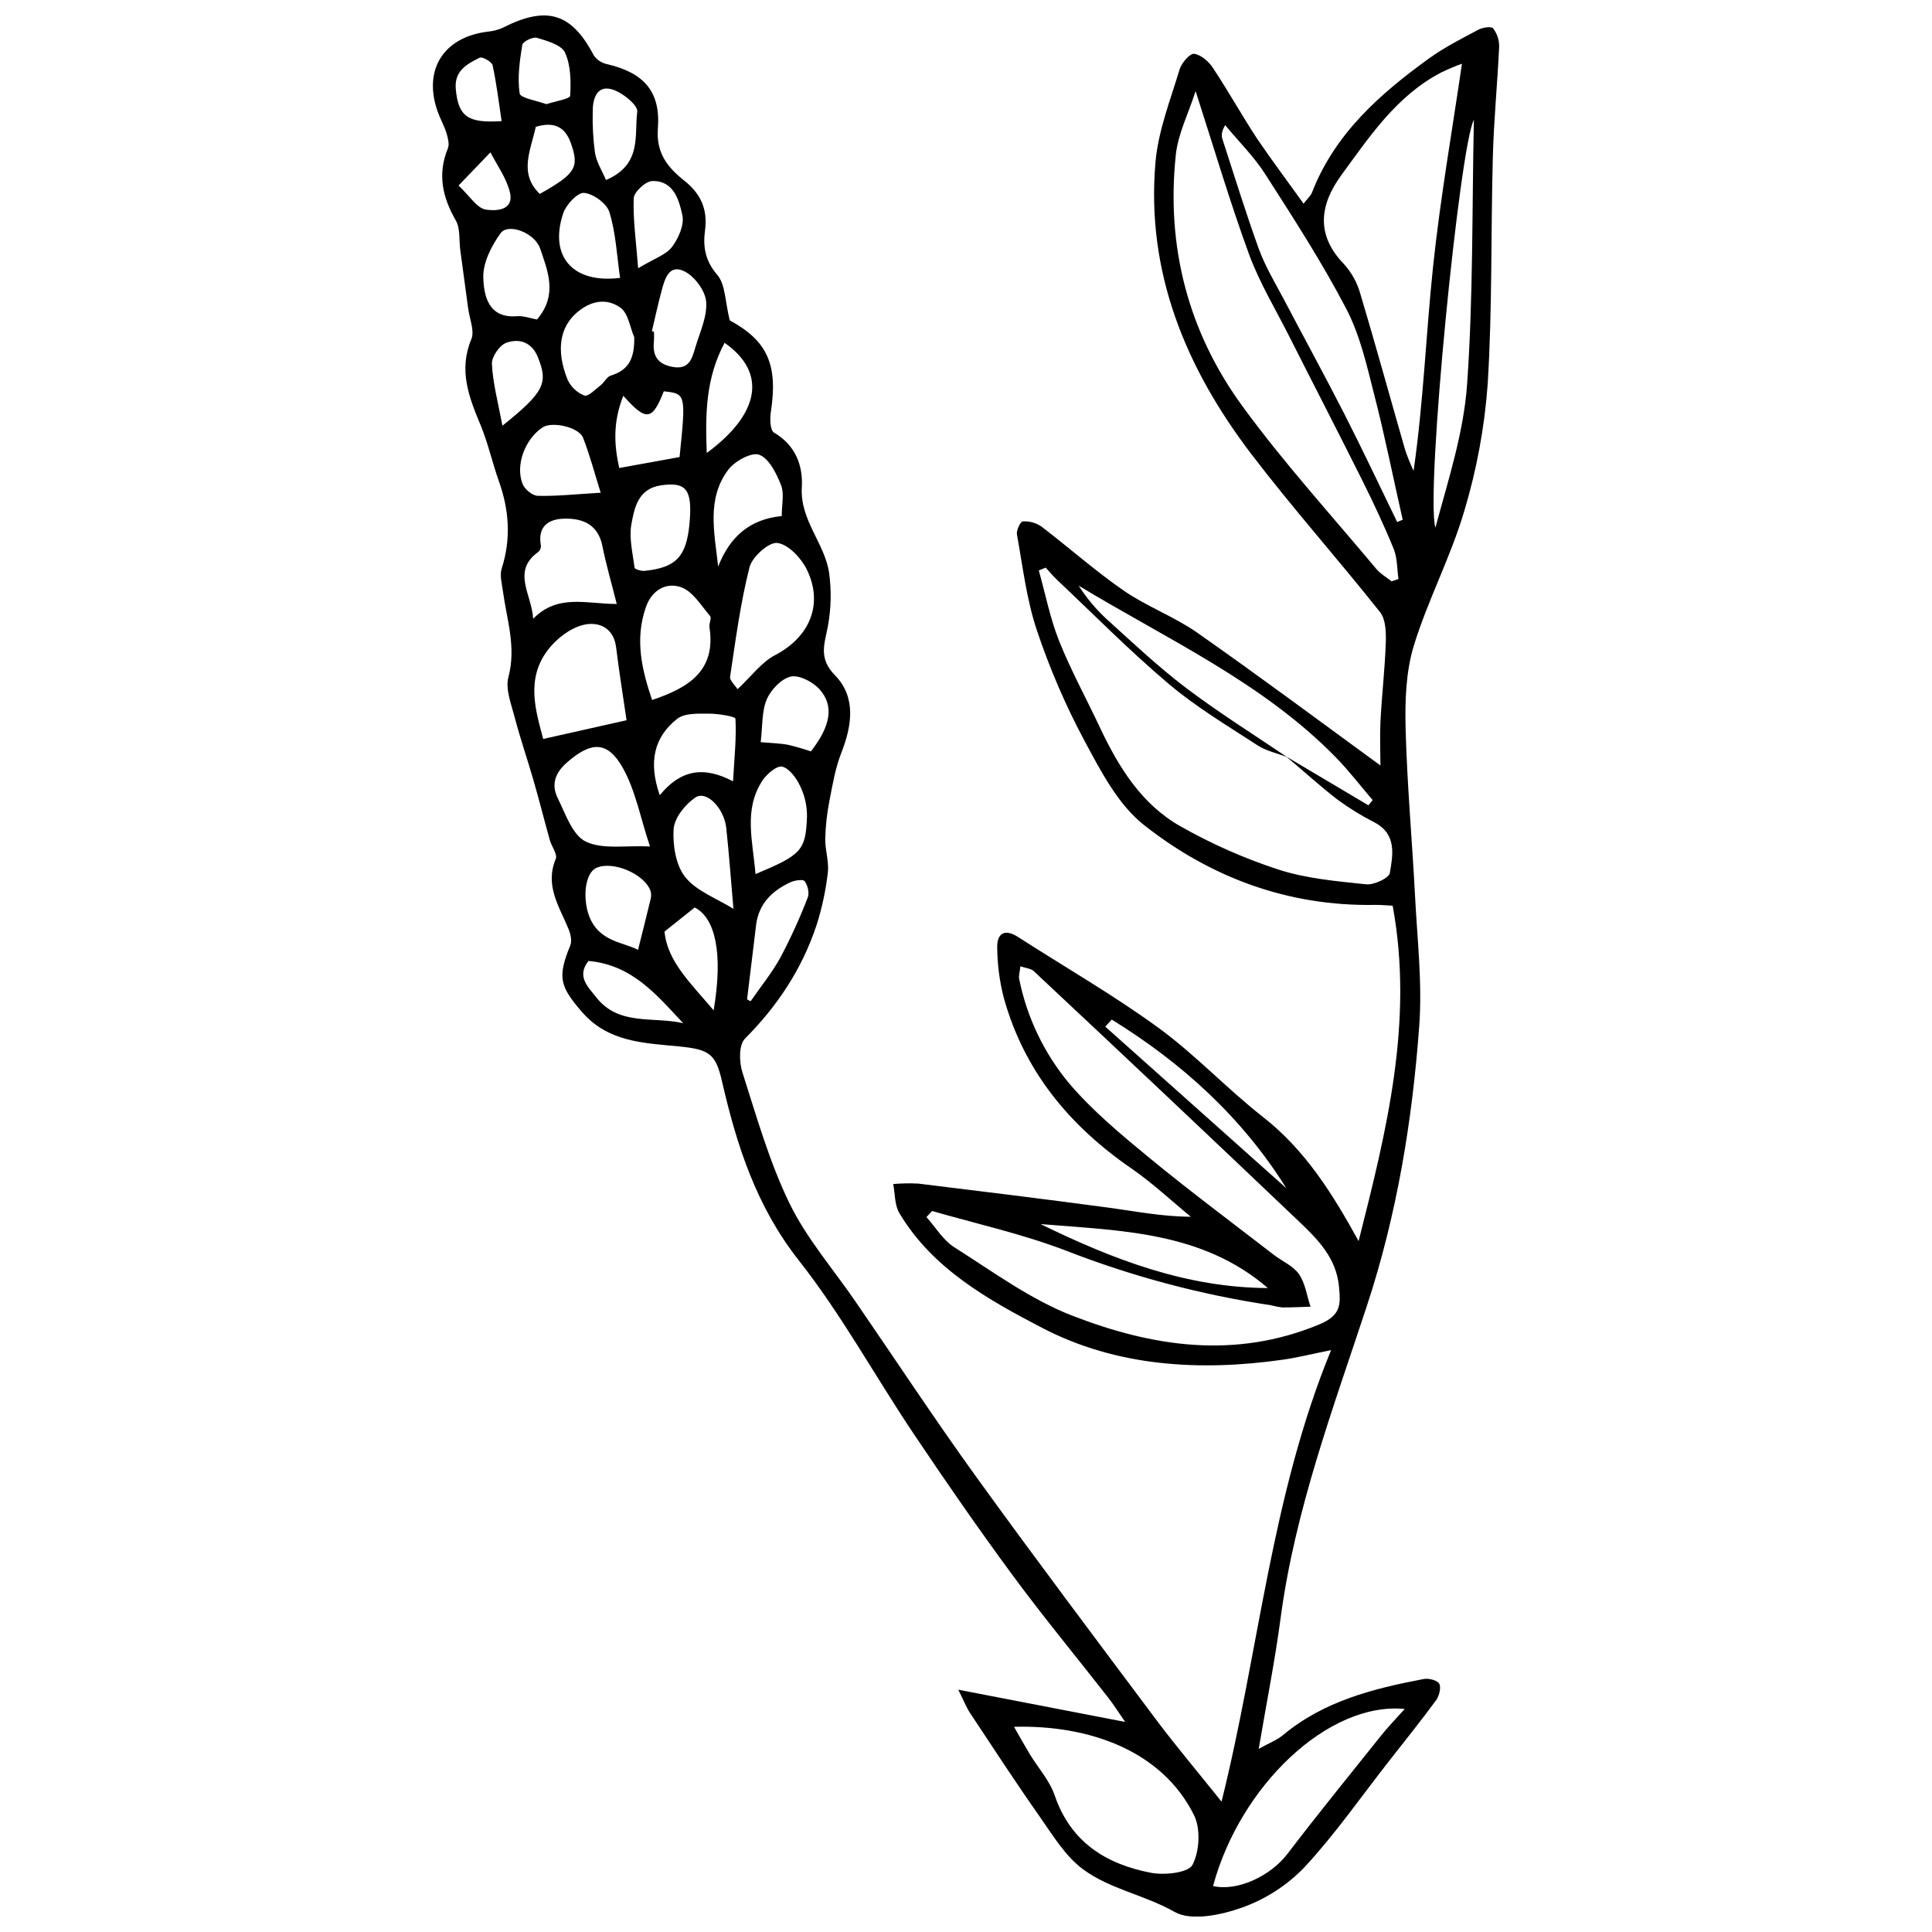 <?xml version="1.0" encoding="UTF-8"?>
<!-- Uploaded to: ICON Repo, www.svgrepo.com, Generator: ICON Repo Mixer Tools -->
<svg width="800px" height="800px" version="1.1" viewBox="144 144 512 512" xmlns="http://www.w3.org/2000/svg">
 <defs>
  <clipPath id="a">
   <path d="m258 148.09h284v503.81h-284z"/>
  </clipPath>
 </defs>
 <g clip-path="url(#a)">
  <path d="m467.72 621.46c10.031-40.27 13.082-80.848 29.035-119.67-5.266 1.062-8.887 1.98-12.539 2.508-22.16 3.184-44.309 1.898-64.105-8.434-14.211-7.414-29.016-15.641-37.785-30.406-1.262-2.125-1.113-5.09-1.613-7.676h-0.004c2.211-0.191 4.434-0.23 6.648-0.117 16.879 2.055 33.758 4.137 50.609 6.402 6.981 0.938 13.902 2.34 21.617 2.383-5.215-4.273-10.156-8.945-15.691-12.758-16.461-11.328-28.516-25.855-33.891-45.328v0.004c-1.109-4.32-1.691-8.758-1.73-13.219-0.082-3.762 1.914-5.156 5.543-2.824 12.414 7.992 25.262 15.367 37.176 24.043 9.781 7.133 18.156 16.16 27.715 23.641 11.254 8.812 18.469 20.422 25.34 32.895 7.383-29.152 14.672-58.145 9.027-88.883-1.57-0.074-3.144-0.242-4.707-0.211-22.98 0.395-43.539-7.238-61.203-21.176-6.82-5.375-11.371-14.152-15.641-22.094v0.004c-5.066-9.449-9.324-19.312-12.73-29.477-2.742-8.16-3.746-16.91-5.293-25.449-0.199-1.078 0.93-3.394 1.539-3.438v0.004c1.719-0.117 3.43 0.34 4.863 1.293 7.398 5.633 14.371 11.855 22.004 17.121 6.102 4.18 13.316 6.828 19.387 11.078 16.367 11.469 32.395 23.406 48.539 35.188 0-3.102-0.184-7.375 0-11.629 0.359-6.973 1.18-13.926 1.414-20.898 0.094-2.707 0-6.16-1.48-8.066-11.211-14.145-23.25-27.637-34.184-41.984-17.32-22.738-27.906-48.129-25.363-77.336 0.727-8.359 3.961-16.469 6.394-24.586 0.512-1.672 2.719-4.254 3.828-4.106 1.848 0.25 3.914 2.055 5.016 3.762 4.113 6.195 7.723 12.723 11.828 18.934 3.812 5.602 7.875 11.008 12.172 17.02 1.102-1.43 1.891-2.082 2.215-2.91 6.051-15.617 17.973-26.148 31.047-35.59 4.07-2.941 8.629-5.234 13.074-7.609 1.121-0.594 3.438-0.945 3.894-0.359l0.004 0.004c1.059 1.387 1.621 3.09 1.598 4.832-0.441 9.73-1.414 19.438-1.672 29.168-0.543 20.062-0.125 40.211-1.363 60.242-0.824 11.438-2.914 22.754-6.227 33.73-3.578 12.156-9.664 23.574-13.375 35.707-2.106 6.957-2.34 14.723-2.148 22.086 0.395 14.805 1.746 29.586 2.508 44.391 0.586 11.344 1.922 22.773 1.113 34.031-1.832 25.246-5.91 50.16-13.879 74.352-8.945 27.188-19.062 54.09-22.871 82.762-1.488 11.195-3.703 22.289-5.801 34.652 2.836-1.578 4.875-2.34 6.453-3.66 10.816-9.012 23.91-12.305 37.27-14.848 1.32-0.25 3.586 0.316 4.121 1.254 0.535 0.938 0 3.176-0.777 4.289-4.07 5.543-8.359 10.867-12.633 16.328-7.356 9.406-14.211 19.277-22.297 27.996l-0.004 0.004c-4.602 4.793-10.254 8.449-16.508 10.684-5.574 1.988-13.508 3.68-17.941 1.16-7.91-4.496-17.129-6.027-24.242-11.293-4.664-3.438-7.949-8.922-11.387-13.812-6.371-9.062-12.422-18.34-18.543-27.586-1.012-1.523-1.672-3.277-3.137-6.195l44.23 8.543c-1.84-2.648-3.066-4.606-4.481-6.422-8.484-10.867-17.281-21.492-25.457-32.605-9.012-12.23-17.664-24.746-26.133-37.367-10.25-15.281-19.129-31.602-30.465-45.98-11.211-14.254-16.395-30.371-20.297-47.344-1.672-7.363-3.344-8.52-11.57-9.312-9.145-0.887-18.633-1.129-25.539-9.105-5.91-6.82-6.555-9.238-3.094-17.68 0.492-1.211 0.043-3.078-0.52-4.422-2.449-5.918-6.285-11.445-3.344-18.477 0.512-1.219-1.094-3.269-1.57-4.973-1.512-5.402-2.883-10.867-4.438-16.227-1.555-5.359-3.453-10.867-4.891-16.379-0.91-3.504-2.508-7.465-1.629-10.668 2.09-7.918-0.453-15.18-1.473-22.695-0.277-2.008-0.895-4.238-0.316-6.035 2.508-7.84 1.973-15.434-0.742-23.082-1.746-4.906-2.852-10.031-4.848-14.863-3.094-7.414-5.902-14.547-2.465-22.797 0.918-2.207-0.469-5.391-0.836-8.125-0.684-5.148-1.395-10.309-2.09-15.465-0.359-2.648 0.043-5.742-1.195-7.891-3.559-6.211-4.887-12.297-2.094-19.102 0.461-1.113 0-2.734-0.359-4.004-0.602-1.949-1.621-3.719-2.309-5.625-4.004-11.109 1.449-19.832 13.211-21.293 1.395-0.121 2.758-0.473 4.035-1.047 11.613-5.926 18.234-3.879 24.086 7.332 0.824 1.188 2.066 2.016 3.477 2.316 9.699 2.25 14.281 7.172 13.512 17.047-0.5 6.539 2.59 10.34 6.973 13.812 4.379 3.469 6.277 7.59 5.516 13.25-0.559 4.18 0 7.984 3.219 11.703 2.231 2.574 2.09 7.199 3.344 12.098 9.883 5.383 12.859 11.613 10.867 24.387-0.277 1.754-0.141 4.766 0.836 5.344 5.762 3.344 7.723 8.828 7.391 14.488-0.527 8.805 6.137 14.879 7.238 22.781l0.004-0.008c0.629 4.66 0.52 9.391-0.328 14.012-0.887 4.758-2.582 8.492 1.883 13.066 5.617 5.762 4.523 13.258 1.672 20.531-1.57 3.988-2.309 8.359-3.117 12.539l-0.004 0.004c-0.672 3.375-1.055 6.805-1.145 10.25-0.051 2.984 1.047 6.051 0.684 8.961h0.004c-0.547 4.754-1.559 9.445-3.019 14-3.828 11.523-10.324 21.344-18.934 29.988-1.672 1.672-1.555 6.203-0.695 8.902 3.746 11.703 7.133 23.734 12.48 34.734 4.547 9.348 11.621 17.457 17.555 26.125 10.66 15.516 21.023 31.258 32.043 46.523 15.742 21.793 31.918 43.277 48.027 64.805 5.078 6.723 10.547 13.203 16.883 21.129zm17.121-276.99 21.793 12.941 1.137-1.371c-3.227-3.769-6.254-7.734-9.707-11.277-19.438-19.922-44.699-31.309-68.199-45.555 2.066 3.242 4.539 6.207 7.359 8.82 6.871 6.211 13.637 12.613 21 18.207 8.637 6.547 17.875 12.324 26.844 18.391-2.617-1.012-5.508-1.613-7.809-3.109-7.977-5.191-16.234-10.117-23.473-16.227-10.301-8.695-19.797-18.332-29.617-27.586-1.086-1.02-2.039-2.184-3.051-3.277l-1.824 0.754c1.766 6.269 3.008 12.758 5.418 18.77 3.16 7.867 7.273 15.348 10.867 23.023 4.934 10.434 11 20.199 21.219 25.984l-0.004-0.004c8.254 4.688 16.961 8.539 25.988 11.484 7.406 2.398 15.434 3.094 23.25 3.914 2.066 0.219 6.051-1.629 6.285-3 0.836-4.816 1.863-10.25-4.004-13.375v-0.004c-3.422-1.738-6.699-3.75-9.797-6.019-4.691-3.609-9.062-7.621-13.676-11.484zm-93.832 120.46-1.488 1.613c2.434 2.707 4.414 6.129 7.375 7.992 10.199 6.445 20.164 13.828 31.273 18.133 21.156 8.211 42.969 11.605 65.355 2.359 5.984-2.465 5.75-5.375 5.324-10.031-0.684-7.523-5.516-12.449-10.449-17.145-23.406-22.293-46.891-44.457-70.449-66.496-0.719-0.676-2.008-0.754-3.535-1.277-0.16 1.531-0.5 2.508-0.316 3.402v-0.004c2.055 10.168 6.606 19.664 13.242 27.637 6.219 7.289 13.754 13.559 21.191 19.68 10.777 8.863 21.977 17.203 33.023 25.738 2.242 1.73 5.168 2.934 6.688 5.141 1.672 2.414 2.09 5.711 3.059 8.617-2.508 0.074-5.016 0.219-7.523 0.191v0.008c-1.004-0.129-2-0.324-2.977-0.586-18.648-2.801-36.926-7.676-54.488-14.539-11.43-4.363-23.508-7.039-35.305-10.434zm69.84-296.78c-1.914 5.961-4.664 11.32-5.25 16.902-2.574 24.336 3.293 46.926 17.656 66.586 10.969 15.047 23.559 28.852 35.496 43.152 1.094 1.297 2.676 2.191 4.031 3.269l1.824-0.609c-0.383-2.676-0.277-5.551-1.262-7.984-2.508-6.152-5.344-12.18-8.309-18.133-6.387-12.789-12.957-25.48-19.395-38.238-3.644-7.223-7.875-14.211-10.641-21.734-5.066-13.84-9.23-27.977-14.152-43.211zm70.582-7.266v0.004c-1.887 0.68-3.734 1.461-5.535 2.34-11.777 6.144-18.887 16.902-26.41 27.16-5.691 7.773-6.898 15.766 0.652 23.566 2.051 2.258 3.543 4.965 4.363 7.902 4.121 13.77 7.918 27.629 11.895 41.441l0.004-0.004c0.637 1.871 1.375 3.703 2.215 5.492 2.641-18.316 3.277-36.348 5.176-54.254 1.895-17.906 4.996-35.57 7.641-53.629zm-118.71 440.72c1.672 2.949 2.918 5.176 4.231 7.34 2.199 3.613 5.215 6.922 6.555 10.867 4.238 12.391 13.625 18.215 25.523 20.5 3.578 0.684 9.863 0 10.977-2.082 1.883-3.57 2.215-9.582 0.426-13.184-8.48-17.121-27.824-23.961-47.719-23.426zm101.57-319.27 1.438-0.594c-2.508-11.035-4.699-22.129-7.523-33.07-1.98-7.75-3.762-15.809-7.414-22.805-6.402-12.289-13.984-24-21.477-35.695-2.992-4.68-7.055-8.688-10.625-13-0.988 1.672-1.035 2.742-0.742 3.652 3.184 9.816 6.219 19.68 9.738 29.367 1.672 4.496 4.18 8.668 6.445 12.941 5.352 10.184 10.867 20.266 16.109 30.512 4.844 9.5 9.375 19.137 14.039 28.711zm1.965 314.56c-20.246-1.957-43.629 20.375-50.785 46.926 6.481 1.488 15.23-2.648 19.723-8.535 8.074-10.594 16.484-20.898 24.812-31.34 1.758-2.211 3.758-4.25 6.238-7.031zm-206.21-262.02c-0.836-5.742-1.93-12.539-2.766-19.32-0.684-5.508-4.973-6.898-8.785-5.926-3.512 0.887-7.148 3.738-9.387 6.731-5.762 7.668-3.144 15.992-1.152 23.473zm29.41-8.234c3.762-3.504 6.371-7.164 9.914-9.004 9.062-4.699 12.973-13.375 8.469-22.664-1.488-3.059-4.883-6.688-7.824-7.082-2.215-0.309-6.688 3.672-7.383 6.438-2.406 9.48-3.68 19.227-5.141 28.969-0.184 1.004 1.285 2.25 1.965 3.344zm195.14-150.91c-3.785 7.156-12.867 98.797-10.199 108.12 3.387-12.605 7.523-25.254 8.41-38.137 1.613-22.965 1.285-46.078 1.789-69.98zm-218.34 192.59c-2.508-7.414-3.785-14.754-7.246-20.898-4.09-7.223-8.461-6.863-14.762-1.355-3.227 2.824-4.18 5.918-2.434 9.465 2.066 4.18 3.902 9.797 7.422 11.496 4.461 2.152 10.531 0.98 17.02 1.293zm-30.93-60.367c6.519-6.688 14.402-3.856 22.121-3.894-1.422-5.66-2.836-10.5-3.82-15.414-1.113-5.484-4.934-7.231-9.73-7.199-4.379 0-7.523 1.883-6.547 7.172h-0.004c0.039 0.617-0.207 1.215-0.668 1.629-7.164 5.106-1.738 11.285-1.387 17.707zm31.488 21.551c9.555-3.203 16.996-7.641 15.199-19.305-0.152-0.969 0.629-2.414 0.168-2.949-2.375-2.766-4.582-6.527-7.668-7.625-3.894-1.371-7.758 0.637-9.379 5.359-2.91 8.453-1.078 16.426 1.68 24.52zm102.99 138.91c19.117 9.348 38.641 16.844 60.191 16.93-17.488-15.062-39.113-15.18-60.188-16.945zm-107.72-235.05c-1.16-2.684-1.613-6.379-3.652-7.824-3.731-2.641-7.91-1.879-11.629 1.363-4.356 3.805-5.543 9.797-2.406 17.656h-0.004c0.883 1.945 2.481 3.473 4.465 4.262 1.035 0.352 2.949-1.672 4.363-2.766 0.945-0.727 1.57-2.156 2.59-2.508 5.137-1.512 6.34-4.973 6.273-10.184zm6.754 121.39c5.367-6.562 11.387-7.941 19.422-3.695 0.367-6.32 0.918-11.469 0.645-16.586 0-0.602-4.574-1.355-7.023-1.348-2.852 0-6.453-0.184-8.418 1.371-6.156 4.836-7.676 11.473-4.625 20.242zm15.484-60.617c3.059-7.781 8.258-12.539 16.844-13.375 0-3.035 0.719-5.926-0.176-8.191-1.219-3.086-3.144-7.031-5.762-8.051-1.996-0.785-6.512 1.672-8.227 3.961-5.781 7.668-3.684 16.621-2.68 25.641zm-48.012-65.465c5.543-6.504 2.891-12.766 0.836-18.801-1.422-4.18-8.453-6.856-10.477-4.07-2.434 3.344-4.715 7.852-4.59 11.77 0.152 4.809 1.348 10.867 8.969 10.223 1.691-0.133 3.488 0.551 5.262 0.879zm57.91 146.97c12.207-5.117 13.309-6.203 13.645-15.324l-0.004 0.004c0.02-2.762-0.598-5.492-1.797-7.977-0.988-2.098-2.809-4.672-4.75-5.176-1.387-0.359-4.18 1.973-5.301 3.754-5.004 7.691-2.504 15.984-1.793 24.719zm-5.852 9.195c-0.594-6.789-1.121-14.07-1.891-21.336-0.57-5.359-5.258-10.141-8.199-8.152-2.684 1.812-5.535 5.359-5.762 8.359-0.262 4.246 0.574 9.602 3.082 12.73 2.977 3.734 8.297 5.617 12.809 8.434zm-35.18-110.26c-1.547-4.926-2.836-9.848-4.664-14.555-1.113-2.867-8.27-4.414-10.758-2.75-4.598 3.078-7.238 9.922-5.293 14.949 0.551 1.422 2.617 3.137 4.031 3.176 4.894 0.133 9.836-0.418 16.684-0.82zm23.531 8.227c0.836-9.062-0.785-11.195-7.609-10.176-5.984 0.895-6.996 5.926-7.781 10.281-0.668 3.688 0.359 7.699 0.836 11.547 0.059 0.383 1.715 0.887 2.574 0.836 8.43-0.852 11.152-3.742 11.98-12.488zm-18.391-65.164c-0.871-6.019-1.121-11.965-2.844-17.449-0.703-2.289-4.238-4.856-6.688-5.074-1.73-0.152-4.773 3.109-5.543 5.41-3.769 11.344 2.441 18.691 15.098 17.113zm4.758 178.07c1.113-4.465 2.231-8.844 3.285-13.234 0.223-0.734 0.242-1.512 0.066-2.258-1.488-4.547-9.914-8.176-14.336-6.246-3.176 1.395-3.695 8.168-1.996 12.723 2.598 6.949 9.125 6.934 13.004 9.047zm3.668-163.94 0.551 0.133c0.043 0.809 0.043 1.621 0 2.434-0.41 3.769 0.777 6.109 4.898 6.887 4.422 0.836 5.191-2.184 6.051-5.098 1.203-4.039 3.203-8.219 2.883-12.18-0.227-2.902-3.051-6.688-5.742-8.035-4.18-2.074-5.266 2.148-6.109 5.316-0.941 3.484-1.695 7.031-2.531 10.543zm28.832 108.91c2.902 0.258 5.098 0.293 7.231 0.695l0.004-0.004c2.051 0.484 4.074 1.07 6.07 1.754 5.242-6.688 6.238-12.105 2.266-16.484-1.754-1.949-5.375-3.82-7.59-3.344-2.508 0.578-5.285 3.496-6.371 6.051-1.355 3.211-1.09 7.074-1.605 11.328zm139.3 118.2c-11.77-18.836-27.68-33.207-46.254-44.684l-1.723 1.871zm-175.7-210.01c-2.891 7.238-2.359 13.426-1.078 19.152l15.984-2.898c1.723-16.762 1.672-16.797-4.18-17.422-3.035 7.715-4.613 8.09-10.727 1.168zm32.797 159.96 0.938 0.512c2.684-3.887 5.711-7.59 7.957-11.703v-0.004c2.707-5.117 5.106-10.391 7.184-15.793 0.484-1.203 0-3.227-0.836-4.34-0.395-0.543-2.648-0.219-3.785 0.316-4.816 2.25-8.359 5.66-9.062 11.285-0.816 6.57-1.613 13.145-2.394 19.727zm-5.961-173.98c-5.016 9.406-5.125 18.859-4.723 29.191 14.094-10.371 16.035-21.316 4.723-29.191zm-22.906-19.77c4.391-2.625 7.465-3.602 8.988-5.668 1.715-2.273 3.277-5.852 2.734-8.359-0.887-4.078-2.332-9.281-8.027-9.07-1.754 0.059-4.797 2.902-4.867 4.555-0.215 5.668 0.629 11.395 1.172 18.543zm20.008 196.67c2.574-15.25 0.402-24.484-5.016-27.262l-8 6.379c0.715 7.891 6.93 13.668 13.016 20.883zm-44.309-240.15c2.391-0.793 6.246-1.395 6.285-2.215 0.219-3.828 0.184-8.094-1.371-11.461-0.961-2.039-4.715-3.086-7.422-3.906-1.078-0.324-3.762 1.004-3.902 1.863-0.676 4.246-1.312 8.676-0.695 12.867 0.191 1.238 4.481 1.906 7.106 2.852zm11.145 227.06c-3.269 4.106-0.059 6.93 2.031 9.613 6.035 7.723 15.191 5.016 23.074 6.898-6.992-7.441-13.453-15.457-25.105-16.512zm4.637-206.96c9.672-4.121 7.449-11.938 8.285-18.109 0.234-1.746-4.18-5.309-6.965-5.984-3.836-0.938-4.875 2.734-4.84 6.035-0.09 3.633 0.113 7.269 0.605 10.871 0.434 2.539 1.922 4.848 2.914 7.188zm-27.445 65.117c11.16-8.961 12.148-11.293 9.398-18.148-1.672-4.129-5.059-5.016-8.359-3.836-1.789 0.609-3.93 3.746-3.828 5.633 0.242 5.082 1.621 10.113 2.789 16.352zm9.898-61.43c9.531-5.359 10.5-7.023 8.234-13.461-1.723-4.883-5.09-5.566-9.297-4.32-1.352 6.269-4.586 12.34 1.062 17.781zm-10.113-19.297c-0.754-4.957-1.336-9.922-2.391-14.781-0.199-0.938-2.734-2.367-3.418-2.023-3.394 1.672-6.805 3.512-6.336 8.359 0.672 7.191 3.125 9.059 12.145 8.445zm-11.414 17.074c2.977 2.801 4.875 6.004 7.223 6.379 2.172 0.344 7.617 0.527 6.379-4.613-0.902-3.719-3.344-7.047-5.156-10.559z"/>
 </g>
</svg>